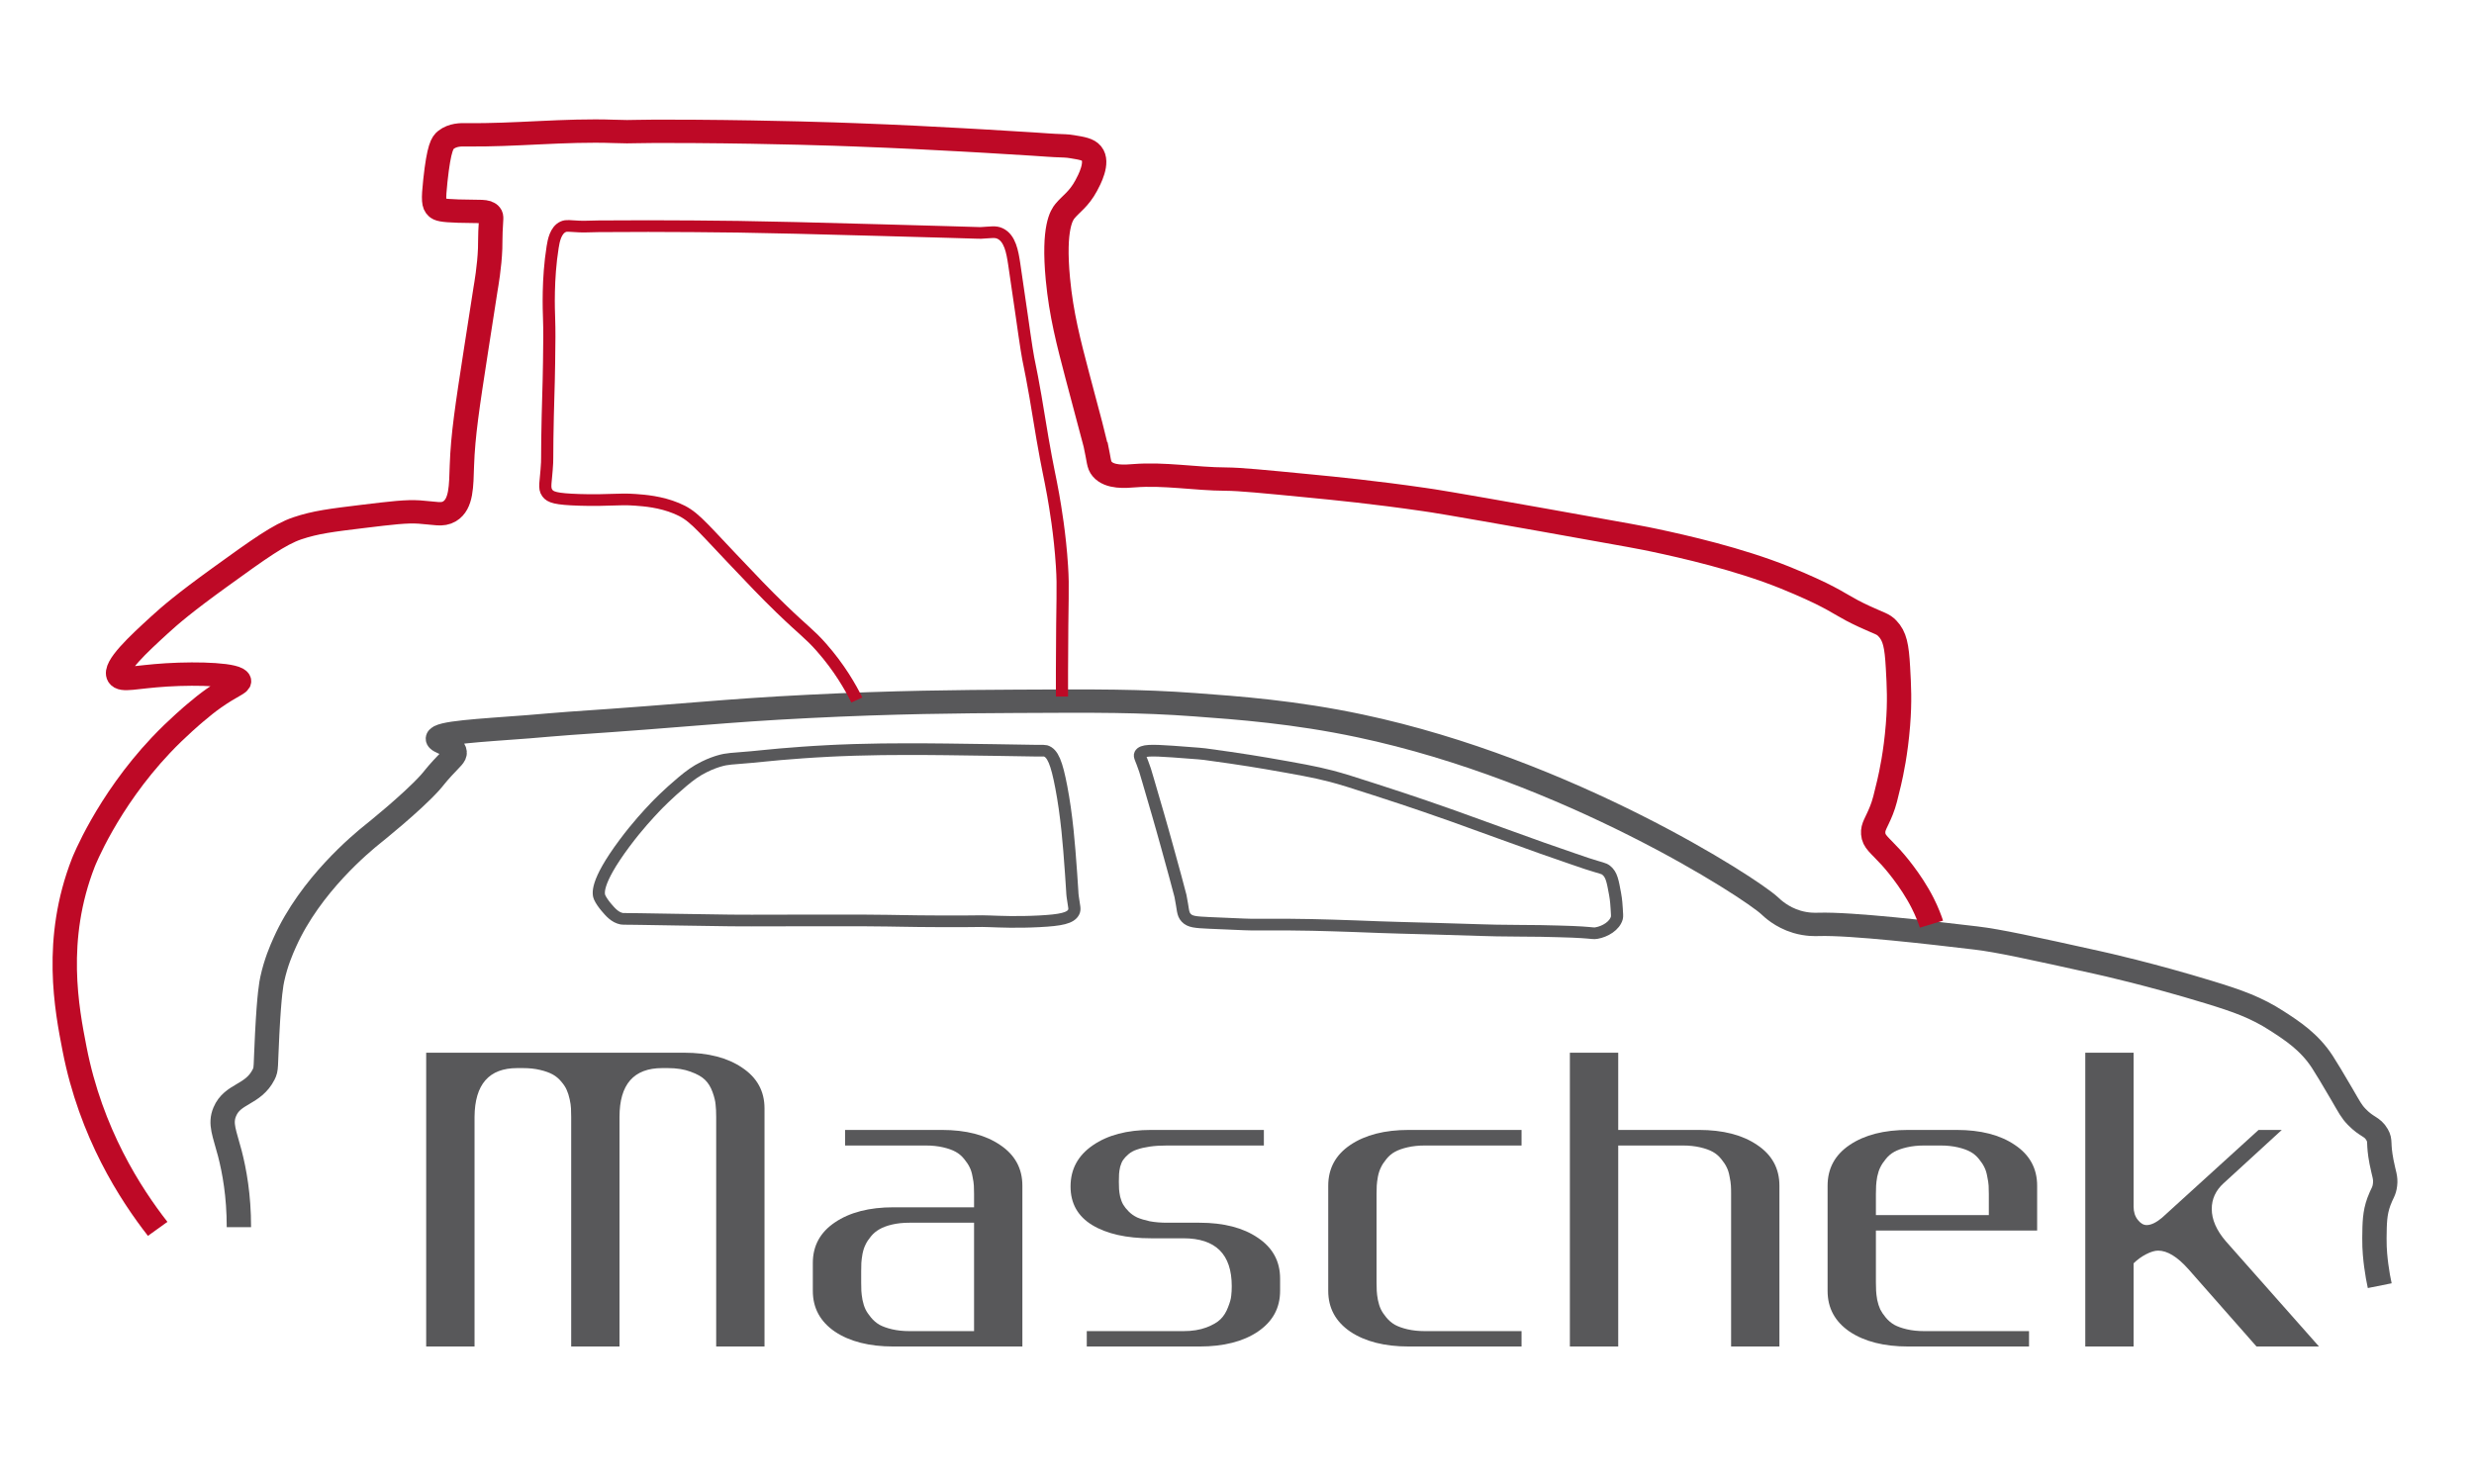 <?xml version="1.0" encoding="UTF-8"?>
<svg xmlns="http://www.w3.org/2000/svg" xmlns:xlink="http://www.w3.org/1999/xlink" width="250pt" height="150pt" viewBox="0 0 250 150" version="1.1">
<defs>
<clipPath id="clip1">
  <path d="M 2.074 37 L 250 37 L 250 150 L 2.074 150 Z M 2.074 37 "/>
</clipPath>
<clipPath id="clip2">
  <path d="M 2.074 7.145 L 230 7.145 L 230 150 L 2.074 150 Z M 2.074 7.145 "/>
</clipPath>
<clipPath id="clip3">
  <path d="M 37 7.145 L 125 7.145 L 125 88 L 37 88 Z M 37 7.145 "/>
</clipPath>
</defs>
<g id="surface1">
<path style=" stroke:none;fill-rule:nonzero;fill:rgb(34.51%,34.51%,35.294%);fill-opacity:1;" d="M 47.953 112.891 L 47.953 136.102 L 43.066 136.102 L 43.066 106.406 L 69.129 106.406 C 71.555 106.406 73.516 106.91 75.004 107.926 C 76.504 108.926 77.254 110.297 77.254 112.031 L 77.254 136.102 L 72.371 136.102 L 72.371 112.891 C 72.371 112.402 72.352 111.992 72.312 111.664 C 72.289 111.32 72.188 110.898 72.008 110.398 C 71.828 109.887 71.574 109.469 71.246 109.152 C 70.926 108.836 70.445 108.562 69.793 108.328 C 69.16 108.086 68.391 107.961 67.488 107.961 L 66.914 107.961 C 64.039 107.961 62.602 109.605 62.602 112.891 L 62.602 136.102 L 57.719 136.102 L 57.719 112.891 C 57.719 112.562 57.711 112.273 57.699 112.031 C 57.688 111.773 57.645 111.469 57.566 111.113 C 57.488 110.746 57.387 110.43 57.262 110.16 C 57.148 109.891 56.961 109.609 56.707 109.316 C 56.465 109.023 56.18 108.785 55.848 108.602 C 55.52 108.422 55.094 108.266 54.57 108.145 C 54.062 108.023 53.484 107.961 52.836 107.961 L 52.262 107.961 C 49.414 107.961 47.977 109.605 47.953 112.891 Z M 47.953 112.891 "/>
<path style=" stroke:none;fill-rule:nonzero;fill:rgb(34.51%,34.51%,35.294%);fill-opacity:1;" d="M 85.398 115.785 L 85.398 114.211 L 95.168 114.211 C 97.609 114.211 99.574 114.715 101.062 115.73 C 102.562 116.73 103.312 118.105 103.312 119.852 L 103.312 136.102 L 90.285 136.102 C 87.844 136.102 85.871 135.602 84.371 134.602 C 82.883 133.586 82.137 132.215 82.137 130.48 L 82.137 127.656 C 82.137 125.922 82.883 124.555 84.371 123.555 C 85.871 122.539 87.844 122.031 90.285 122.031 L 98.43 122.031 L 98.43 120.695 C 98.43 120.367 98.422 120.086 98.41 119.852 C 98.398 119.609 98.355 119.305 98.277 118.938 C 98.215 118.57 98.117 118.258 97.992 118.004 C 97.863 117.734 97.68 117.453 97.438 117.16 C 97.195 116.855 96.91 116.609 96.578 116.426 C 96.25 116.242 95.824 116.09 95.301 115.969 C 94.781 115.848 94.195 115.785 93.547 115.785 Z M 98.43 134.547 L 98.43 123.59 L 91.906 123.59 C 91.258 123.59 90.672 123.652 90.152 123.773 C 89.629 123.895 89.203 124.055 88.871 124.25 C 88.543 124.434 88.254 124.672 88.016 124.965 C 87.773 125.258 87.586 125.539 87.461 125.809 C 87.332 126.062 87.23 126.375 87.156 126.742 C 87.09 127.109 87.055 127.414 87.039 127.656 C 87.027 127.902 87.023 128.188 87.023 128.52 L 87.023 129.617 C 87.023 129.949 87.027 130.234 87.039 130.48 C 87.055 130.723 87.09 131.027 87.156 131.395 C 87.23 131.762 87.332 132.078 87.461 132.348 C 87.586 132.605 87.773 132.879 88.016 133.172 C 88.254 133.465 88.543 133.711 88.871 133.906 C 89.203 134.086 89.629 134.242 90.152 134.363 C 90.672 134.484 91.258 134.547 91.906 134.547 Z M 98.43 134.547 "/>
<path style=" stroke:none;fill-rule:nonzero;fill:rgb(34.51%,34.51%,35.294%);fill-opacity:1;" d="M 116.324 125.164 C 113.832 125.164 111.848 124.719 110.371 123.828 C 108.91 122.938 108.18 121.637 108.18 119.926 C 108.18 118.18 108.93 116.793 110.43 115.766 C 111.93 114.73 113.895 114.211 116.324 114.211 L 127.715 114.211 L 127.715 115.785 L 117.945 115.785 C 117.285 115.785 116.699 115.82 116.191 115.895 C 115.684 115.969 115.258 116.066 114.914 116.188 C 114.57 116.297 114.277 116.457 114.035 116.664 C 113.805 116.859 113.629 117.051 113.5 117.234 C 113.375 117.414 113.273 117.648 113.195 117.93 C 113.133 118.211 113.094 118.453 113.082 118.66 C 113.07 118.871 113.062 119.133 113.062 119.449 C 113.062 119.742 113.07 119.992 113.082 120.199 C 113.094 120.41 113.133 120.664 113.195 120.969 C 113.273 121.277 113.375 121.539 113.5 121.758 C 113.629 121.977 113.812 122.211 114.055 122.453 C 114.297 122.699 114.582 122.898 114.914 123.059 C 115.258 123.207 115.684 123.332 116.191 123.445 C 116.711 123.543 117.297 123.59 117.945 123.59 L 121.207 123.59 C 123.648 123.59 125.617 124.098 127.102 125.109 C 128.605 126.113 129.355 127.484 129.355 129.234 L 129.355 130.48 C 129.355 132.215 128.605 133.586 127.102 134.602 C 125.617 135.602 123.648 136.102 121.207 136.102 L 109.82 136.102 L 109.82 134.547 L 119.586 134.547 C 120.477 134.547 121.246 134.422 121.895 134.18 C 122.543 133.934 123.027 133.652 123.344 133.336 C 123.664 133.02 123.91 132.621 124.09 132.145 C 124.281 131.668 124.387 131.285 124.414 130.992 C 124.453 130.688 124.469 130.355 124.469 130.004 C 124.469 126.777 122.844 125.164 119.586 125.164 Z M 116.324 125.164 "/>
<path style=" stroke:none;fill-rule:nonzero;fill:rgb(34.51%,34.51%,35.294%);fill-opacity:1;" d="M 153.754 114.211 L 153.754 115.785 L 143.988 115.785 C 143.34 115.785 142.754 115.848 142.23 115.969 C 141.711 116.09 141.285 116.242 140.953 116.426 C 140.621 116.609 140.336 116.855 140.094 117.16 C 139.852 117.453 139.668 117.734 139.543 118.004 C 139.414 118.258 139.312 118.57 139.238 118.938 C 139.172 119.305 139.133 119.609 139.121 119.852 C 139.109 120.086 139.102 120.367 139.102 120.695 L 139.102 129.617 C 139.102 129.949 139.109 130.234 139.121 130.48 C 139.133 130.723 139.172 131.027 139.238 131.395 C 139.312 131.762 139.414 132.078 139.543 132.348 C 139.668 132.605 139.852 132.879 140.094 133.172 C 140.336 133.465 140.621 133.711 140.953 133.906 C 141.285 134.086 141.711 134.242 142.23 134.363 C 142.754 134.484 143.34 134.547 143.988 134.547 L 153.754 134.547 L 153.754 136.102 L 142.363 136.102 C 139.922 136.102 137.953 135.602 136.449 134.602 C 134.965 133.586 134.219 132.215 134.219 130.48 L 134.219 119.852 C 134.219 118.105 134.965 116.73 136.449 115.73 C 137.953 114.715 139.922 114.211 142.363 114.211 Z M 153.754 114.211 "/>
<path style=" stroke:none;fill-rule:nonzero;fill:rgb(34.51%,34.51%,35.294%);fill-opacity:1;" d="M 163.523 106.406 L 163.523 114.211 C 163.523 114.211 164.609 114.211 166.785 114.211 L 171.668 114.211 C 174.109 114.211 176.074 114.715 177.562 115.73 C 179.062 116.73 179.812 118.105 179.812 119.852 L 179.812 136.102 L 174.93 136.102 L 174.93 120.695 C 174.93 120.367 174.926 120.086 174.91 119.852 C 174.898 119.609 174.855 119.305 174.777 118.938 C 174.715 118.57 174.617 118.258 174.492 118.004 C 174.363 117.734 174.18 117.453 173.938 117.16 C 173.695 116.855 173.41 116.609 173.078 116.426 C 172.75 116.242 172.324 116.09 171.801 115.969 C 171.281 115.848 170.695 115.785 170.047 115.785 L 163.523 115.785 L 163.523 136.102 L 158.637 136.102 L 158.637 106.406 Z M 163.523 106.406 "/>
<path style=" stroke:none;fill-rule:nonzero;fill:rgb(34.51%,34.51%,35.294%);fill-opacity:1;" d="M 205.855 124.379 L 189.562 124.379 L 189.562 129.617 C 189.562 129.949 189.57 130.234 189.582 130.48 C 189.594 130.723 189.633 131.027 189.695 131.395 C 189.773 131.762 189.875 132.078 190 132.348 C 190.129 132.605 190.312 132.879 190.555 133.172 C 190.797 133.465 191.082 133.711 191.414 133.906 C 191.742 134.086 192.168 134.242 192.691 134.363 C 193.211 134.484 193.797 134.547 194.445 134.547 L 205.035 134.547 L 205.035 136.102 L 192.824 136.102 C 190.383 136.102 188.41 135.602 186.91 134.602 C 185.422 133.586 184.68 132.215 184.68 130.48 L 184.68 119.852 C 184.68 118.105 185.422 116.73 186.91 115.73 C 188.41 114.715 190.383 114.211 192.824 114.211 L 197.707 114.211 C 200.152 114.211 202.117 114.715 203.605 115.73 C 205.105 116.73 205.855 118.105 205.855 119.852 Z M 189.562 122.82 L 200.973 122.82 L 200.973 120.695 C 200.973 120.367 200.965 120.086 200.953 119.852 C 200.938 119.609 200.895 119.305 200.816 118.938 C 200.754 118.57 200.66 118.258 200.531 118.004 C 200.406 117.734 200.219 117.453 199.98 117.16 C 199.738 116.855 199.449 116.609 199.121 116.426 C 198.789 116.242 198.363 116.09 197.844 115.969 C 197.32 115.848 196.734 115.785 196.086 115.785 L 194.445 115.785 C 193.797 115.785 193.211 115.848 192.691 115.969 C 192.168 116.09 191.742 116.242 191.414 116.426 C 191.082 116.609 190.797 116.855 190.555 117.16 C 190.312 117.453 190.129 117.734 190 118.004 C 189.875 118.258 189.773 118.57 189.695 118.938 C 189.633 119.305 189.594 119.609 189.582 119.852 C 189.57 120.086 189.562 120.367 189.562 120.695 Z M 189.562 122.82 "/>
<path style=" stroke:none;fill-rule:nonzero;fill:rgb(34.51%,34.51%,35.294%);fill-opacity:1;" d="M 215.602 106.406 L 215.602 121.961 C 215.602 122.496 215.742 122.941 216.023 123.297 C 216.301 123.652 216.602 123.828 216.918 123.828 C 217.363 123.828 217.879 123.582 218.465 123.094 L 228.23 114.211 L 230.578 114.211 L 224.684 119.613 C 223.895 120.336 223.5 121.195 223.5 122.199 C 223.5 123.273 223.977 124.367 224.934 125.477 L 234.336 136.102 L 228.023 136.102 L 221.137 128.281 C 220.027 127.035 219.012 126.41 218.082 126.41 C 217.738 126.41 217.332 126.535 216.863 126.777 C 216.391 127.023 215.973 127.328 215.602 127.695 L 215.602 136.102 L 210.719 136.102 L 210.719 106.406 Z M 215.602 106.406 "/>
<g clip-path="url(#clip1)" clip-rule="nonzero">
<path style="fill:none;stroke-width:20;stroke-linecap:butt;stroke-linejoin:miter;stroke:rgb(34.51%,34.51%,35.294%);stroke-opacity:1;stroke-miterlimit:10;" d="M -0 -0.008 C 0.031 27.09 -3.754 48.258 -7.413 63.066 C -11.74 80.424 -15.78 88.474 -11.612 98.81 C -5.154 114.909 11.643 112.856 20.328 130.777 C 22.714 135.68 21.824 136.575 23.255 165.627 C 24.941 199.913 26.691 208.99 27.423 212.502 C 30.445 226.879 34.804 237.214 37.762 244.105 C 58.759 292.934 100.498 328.844 110.36 337.059 C 110.36 337.059 141.665 363.097 156.935 380.688 C 160.435 384.729 161.294 386.485 167.243 393.243 C 174.751 401.723 177.55 403.645 177.264 406.825 C 176.66 413.583 163.234 415.107 163.457 418.452 C 163.807 423.687 196.893 425.409 237.551 428.622 C 248.94 429.517 260.297 430.743 271.718 431.538 C 373.076 438.66 396.713 442.337 467.848 446.047 C 538.633 449.758 592.175 450.155 637.859 450.42 C 705.462 450.818 740.203 450.95 785.314 447.505 C 820.913 444.788 867.266 441.277 921.189 429.351 C 1092.187 391.553 1241.296 291.013 1257.553 275.344 C 1259.366 273.588 1267.192 265.472 1280.077 261.53 C 1288.412 258.979 1295.252 259.277 1297.51 259.343 C 1324.743 260.271 1391.805 252.022 1426.8 247.716 C 1445.729 245.397 1472.834 239.169 1527.076 226.647 C 1532.166 225.487 1570.311 216.609 1618.603 201.238 C 1642.113 193.752 1657.384 188.12 1674.531 176.526 C 1686.875 168.211 1700.905 158.736 1711.594 141.676 C 1714.171 137.568 1720.979 125.908 1727.564 114.048 C 1733.991 102.553 1735.422 99.307 1739.94 94.437 C 1748.339 85.36 1752.633 86.486 1756.642 79.198 C 1759.791 73.467 1757.183 72.706 1760.269 55.943 C 1762.305 45.044 1763.895 42.626 1763.164 36.332 C 1762.496 30.27 1760.619 29.044 1758.105 21.789 C 1754.669 11.884 1754.574 3.868 1754.447 -9.449 C 1754.351 -19.752 1755.306 -27.636 1755.91 -32.705 C 1756.769 -39.628 1757.851 -45.558 1758.805 -50.129 " transform="matrix(0.123,0,0,-0.118,24.141,124.038)"/>
</g>
<g clip-path="url(#clip2)" clip-rule="nonzero">
<path style="fill:none;stroke-width:20;stroke-linecap:butt;stroke-linejoin:miter;stroke:rgb(74.51%,3.529%,14.902%);stroke-opacity:1;stroke-miterlimit:10;" d="M -0.004 -0.013 C -22.4 29.868 -54.85 82.109 -68.275 154.028 C -74.638 188.082 -85.805 247.744 -61.022 313.833 C -61.022 313.833 -41.743 365.279 2.605 414.241 C 15.903 428.949 30.505 441.703 30.505 441.703 C 36.518 446.937 40.367 450.316 46.253 454.623 C 60.792 465.256 67.25 466.747 66.836 469.298 C 65.977 474.896 34.259 476.221 7.281 474.499 C -18.901 472.809 -29.24 468.967 -31.976 473.671 C -36.335 481.19 -15.497 501.067 1.46 517.266 C 10.399 525.813 22.361 536.479 50.866 557.946 C 83.443 582.493 100.018 594.882 114.779 600.083 C 129.731 605.317 142.711 606.974 168.544 610.253 C 192.372 613.268 204.302 614.759 214.928 614.03 C 228.099 613.102 233.793 610.916 239.742 614.593 C 249.7 620.788 249.35 636.523 249.923 653.849 C 250.781 679.953 254.345 704.169 261.534 752.633 C 268.852 802.059 269.361 805.073 269.361 805.073 C 269.838 807.989 272.605 824.32 273.146 839.824 C 273.369 845.654 273.083 846.284 273.401 854.333 C 273.846 865.696 274.546 867.021 273.146 868.876 C 270.474 872.487 265.161 871.162 246.996 871.791 C 233.22 872.255 231.121 873.183 229.562 874.673 C 226.826 877.324 226.381 881.1 228.13 897.929 C 231.089 926.517 233.984 930.459 236.847 932.811 C 242.383 937.35 249.414 937.217 252.818 937.151 C 293.507 936.555 334.196 941.59 374.854 940.066 C 395.183 939.304 382.839 940.497 440.262 940.066 C 508.057 939.569 558.672 937.714 572.479 937.151 C 609.637 935.727 639.128 934.07 661.111 932.811 C 661.111 932.811 690.22 931.155 719.457 929.2 C 733.678 928.24 731.896 928.24 736.827 928.008 C 744.749 927.61 746.88 927.743 751.175 926.981 C 759.383 925.59 764.378 924.728 767.177 921.184 C 773.19 913.565 765.268 898.326 762.819 893.589 C 756.71 881.829 750.411 878.152 745.385 871.791 C 742.903 868.644 735.523 858.242 739.563 813.653 C 742.331 783.176 748.407 759.159 755.533 730.836 C 756.297 727.821 757.919 721.494 765.968 689.858 C 769.054 677.799 770.581 671.803 770.581 671.77 C 773.476 658.089 772.935 654.61 775.894 650.933 C 782.034 643.215 795.523 644.573 802.045 645.103 C 827.145 647.19 852.405 642.32 877.602 642.221 C 889.054 642.155 908.015 640.233 945.873 636.391 C 967.347 634.237 999.765 630.891 1040.327 624.763 C 1048.344 623.57 1058.334 622.013 1137.676 607.338 C 1213.329 593.359 1221.886 591.537 1229.204 589.913 C 1253.477 584.547 1298.589 573.946 1336.733 557.946 C 1354.167 550.625 1366.288 544.397 1366.288 544.397 C 1384.135 535.187 1385.248 532.67 1402.11 524.521 C 1415.089 518.26 1417.253 518.392 1421.007 514.351 C 1427.179 507.692 1428.737 499.377 1429.724 480.925 C 1430.583 465.024 1431.282 451.906 1429.724 431.533 C 1427.91 407.748 1424.252 390.091 1422.47 382.141 C 1419.798 370.414 1418.493 364.55 1416.203 358.587 C 1412.035 347.622 1408.949 344.608 1409.395 338.545 C 1409.872 331.622 1414.294 329.204 1423.902 318.205 C 1425.715 316.151 1440.222 299.257 1450.052 278.983 C 1453.711 271.43 1455.97 265.003 1457.242 260.995 " transform="matrix(0.123,0,0,-0.118,15.934,124.209)"/>
</g>
<g clip-path="url(#clip3)" clip-rule="nonzero">
<path style="fill:none;stroke-width:10;stroke-linecap:butt;stroke-linejoin:miter;stroke:rgb(74.51%,3.529%,14.902%);stroke-opacity:1;stroke-miterlimit:10;" d="M -0.002 0.004 C -5.315 11.168 -14.35 27.698 -29.048 45.057 C -38.973 56.784 -42.727 58.54 -62.483 78.449 C -75.432 91.534 -85.007 102.069 -103.173 122.044 C -130.278 151.892 -134.954 158.484 -148.189 164.182 C -161.423 169.88 -174.403 170.873 -181.625 171.437 C -196.068 172.596 -203.608 170.608 -228.104 171.437 C -247.129 172.099 -251.71 173.59 -254.255 177.267 C -257.373 181.706 -255.305 186.178 -254.446 203.404 C -254.223 207.578 -254.541 203.205 -254.255 223.744 C -253.841 254.122 -253.11 265.749 -252.823 289.137 C -252.569 307.39 -252.473 316.533 -252.823 326.902 C -253.046 334.057 -254.096 360.493 -249.896 387.955 C -249.101 393.189 -247.51 402.498 -241.18 405.38 C -238.316 406.672 -236.089 405.91 -228.104 405.579 C -222.537 405.347 -222.6 405.645 -212.102 405.777 C -157.987 406.307 -97.351 405.38 -97.351 405.38 C -67.86 404.916 -38.464 404.121 20.327 402.465 C 30.889 402.166 52.808 401.57 74.155 400.908 C 101.928 400.079 101.26 400.046 101.769 400.079 C 110.55 400.543 113.763 401.471 117.676 399.583 C 125.947 395.541 127.824 383.648 129.32 373.412 C 134.187 339.788 137.464 314.082 139.5 300.765 C 141.6 286.752 141.981 288.607 146.753 260.085 C 149.585 243.09 150.03 238.983 152.575 223.744 C 156.87 197.839 158.556 191.876 161.292 175.809 C 162.978 165.739 166.86 142.517 168.546 114.789 C 169.786 94.449 168.673 90.673 168.546 24.717 C 168.514 15.541 168.546 7.988 168.546 2.919 " transform="matrix(0.123,0,0,-0.118,86.582,70.754)"/>
</g>
<path style="fill:none;stroke-width:10;stroke-linecap:butt;stroke-linejoin:miter;stroke:rgb(34.51%,34.51%,35.294%);stroke-opacity:1;stroke-miterlimit:10;" d="M 0.01 0.004 C 6.977 2.157 9.841 1.826 26.829 3.416 C 37.964 4.443 37.2 4.608 50.18 5.768 C 54.284 6.165 60.583 6.695 68.346 7.258 C 73.786 7.656 81.803 8.219 91.538 8.716 C 94.369 8.848 102.004 9.246 111.389 9.544 C 127.328 10.074 140.594 10.14 153.287 10.174 C 173.584 10.24 196.585 9.875 225.218 9.445 C 234.73 9.312 244.846 9.114 244.846 9.114 C 258.304 8.915 256.045 8.915 258.622 8.882 C 267.561 8.782 267.466 8.915 268.07 8.716 C 274.083 6.96 277.328 -1.587 281.146 -22.523 C 283.277 -34.25 284.836 -45.679 286.236 -59.559 C 287.413 -71.22 288.113 -81.39 289.131 -95.899 C 290.467 -114.682 289.99 -112.065 290.499 -116.239 C 291.612 -125.018 292.535 -126.707 291.326 -129.324 C 288.844 -134.625 280.859 -136.347 262.98 -137.308 C 244.433 -138.302 230.212 -137.606 222.291 -137.308 C 211.251 -136.91 216.246 -137.441 182.333 -137.308 C 152.047 -137.209 150.265 -136.778 119.883 -136.579 C 110.276 -136.513 94.337 -136.546 62.492 -136.579 C 24.57 -136.645 22.502 -136.712 9.459 -136.579 C -0.149 -136.48 -12.429 -136.281 -37.052 -135.85 C -37.943 -135.85 -63.903 -135.387 -63.935 -135.387 C -66.353 -135.354 -68.77 -135.32 -71.188 -135.287 C -79.364 -135.155 -79.173 -135.287 -79.905 -135.122 C -85.568 -133.995 -89.258 -129.49 -92.79 -125.15 C -94.921 -122.533 -97.084 -119.254 -98.071 -116.968 C -99.248 -114.218 -102.238 -104.777 -77.742 -70.458 C -67.021 -55.484 -58.145 -45.645 -52.323 -39.219 C -51.114 -37.894 -42.333 -28.32 -29.799 -17.421 C -23.913 -12.32 -19.046 -8.543 -12.365 -5.098 C -6.639 -2.117 -1.867 -0.56 0.01 0.004 Z M 0.01 0.004 " transform="matrix(0.123,0,0,-0.118,72.667,76.922)"/>
<path style="fill:none;stroke-width:10;stroke-linecap:butt;stroke-linejoin:miter;stroke:rgb(34.51%,34.51%,35.294%);stroke-opacity:1;stroke-miterlimit:10;" d="M 0.01 0.007 C 0.297 1.166 0.169 3.353 -0.117 7.725 C -0.276 10.541 -0.562 15.311 -1.453 20.347 C -3.394 31.312 -4.253 36.977 -8.707 40.687 C -10.965 42.542 -11.856 42.144 -24.709 46.484 C -28.526 47.809 -32.344 49.2 -36.162 50.559 C -45.228 53.772 -51.973 56.223 -61.04 59.569 C -73.383 64.141 -81.814 67.321 -95.907 72.654 C -118.94 81.367 -130.457 85.706 -134.401 87.164 C -143.118 90.41 -167.01 99.189 -198.315 109.69 C -216.83 115.918 -226.088 118.999 -234.646 121.318 C -248.421 125.061 -261.496 127.446 -287.679 132.217 C -287.679 132.217 -307.912 135.927 -338.548 140.2 C -338.548 140.2 -343.288 140.863 -364.699 142.387 C -382.769 143.679 -389.927 143.712 -391.581 140.2 C -392.504 138.213 -390.881 136.755 -387.605 126.42 C -387.477 126.022 -386.587 122.908 -384.837 116.713 C -378.824 95.578 -373.416 75.57 -373.416 75.57 C -372.302 71.462 -367.817 54.832 -362.663 35.022 C -359.99 24.653 -358.654 19.452 -358.527 18.79 C -356.205 7.096 -356.936 3.485 -353.787 0.007 C -350.606 -3.505 -346.279 -3.803 -334.921 -4.366 C -305.24 -5.824 -300.054 -5.824 -300.054 -5.824 C -272.408 -5.79 -272.472 -5.79 -269.513 -5.824 C -255.452 -5.923 -244.762 -6.221 -233.914 -6.552 C -217.434 -7.016 -214.699 -7.281 -195.42 -7.977 C -180.563 -8.54 -180.467 -8.441 -146.745 -9.434 C -105.006 -10.693 -109.364 -10.693 -98.802 -10.892 C -81.273 -11.223 -73.988 -11.058 -62.726 -11.256 C -59.258 -11.323 -54.263 -11.422 -47.933 -11.621 C -38.261 -11.919 -33.426 -12.085 -28.781 -12.416 C -19.078 -13.078 -19.205 -13.542 -16.724 -13.078 C -9.693 -11.82 -1.708 -6.917 0.01 0.007 Z M 0.01 0.007 " transform="matrix(0.123,0,0,-0.118,163.385,92.77)"/>
</g>
</svg>
